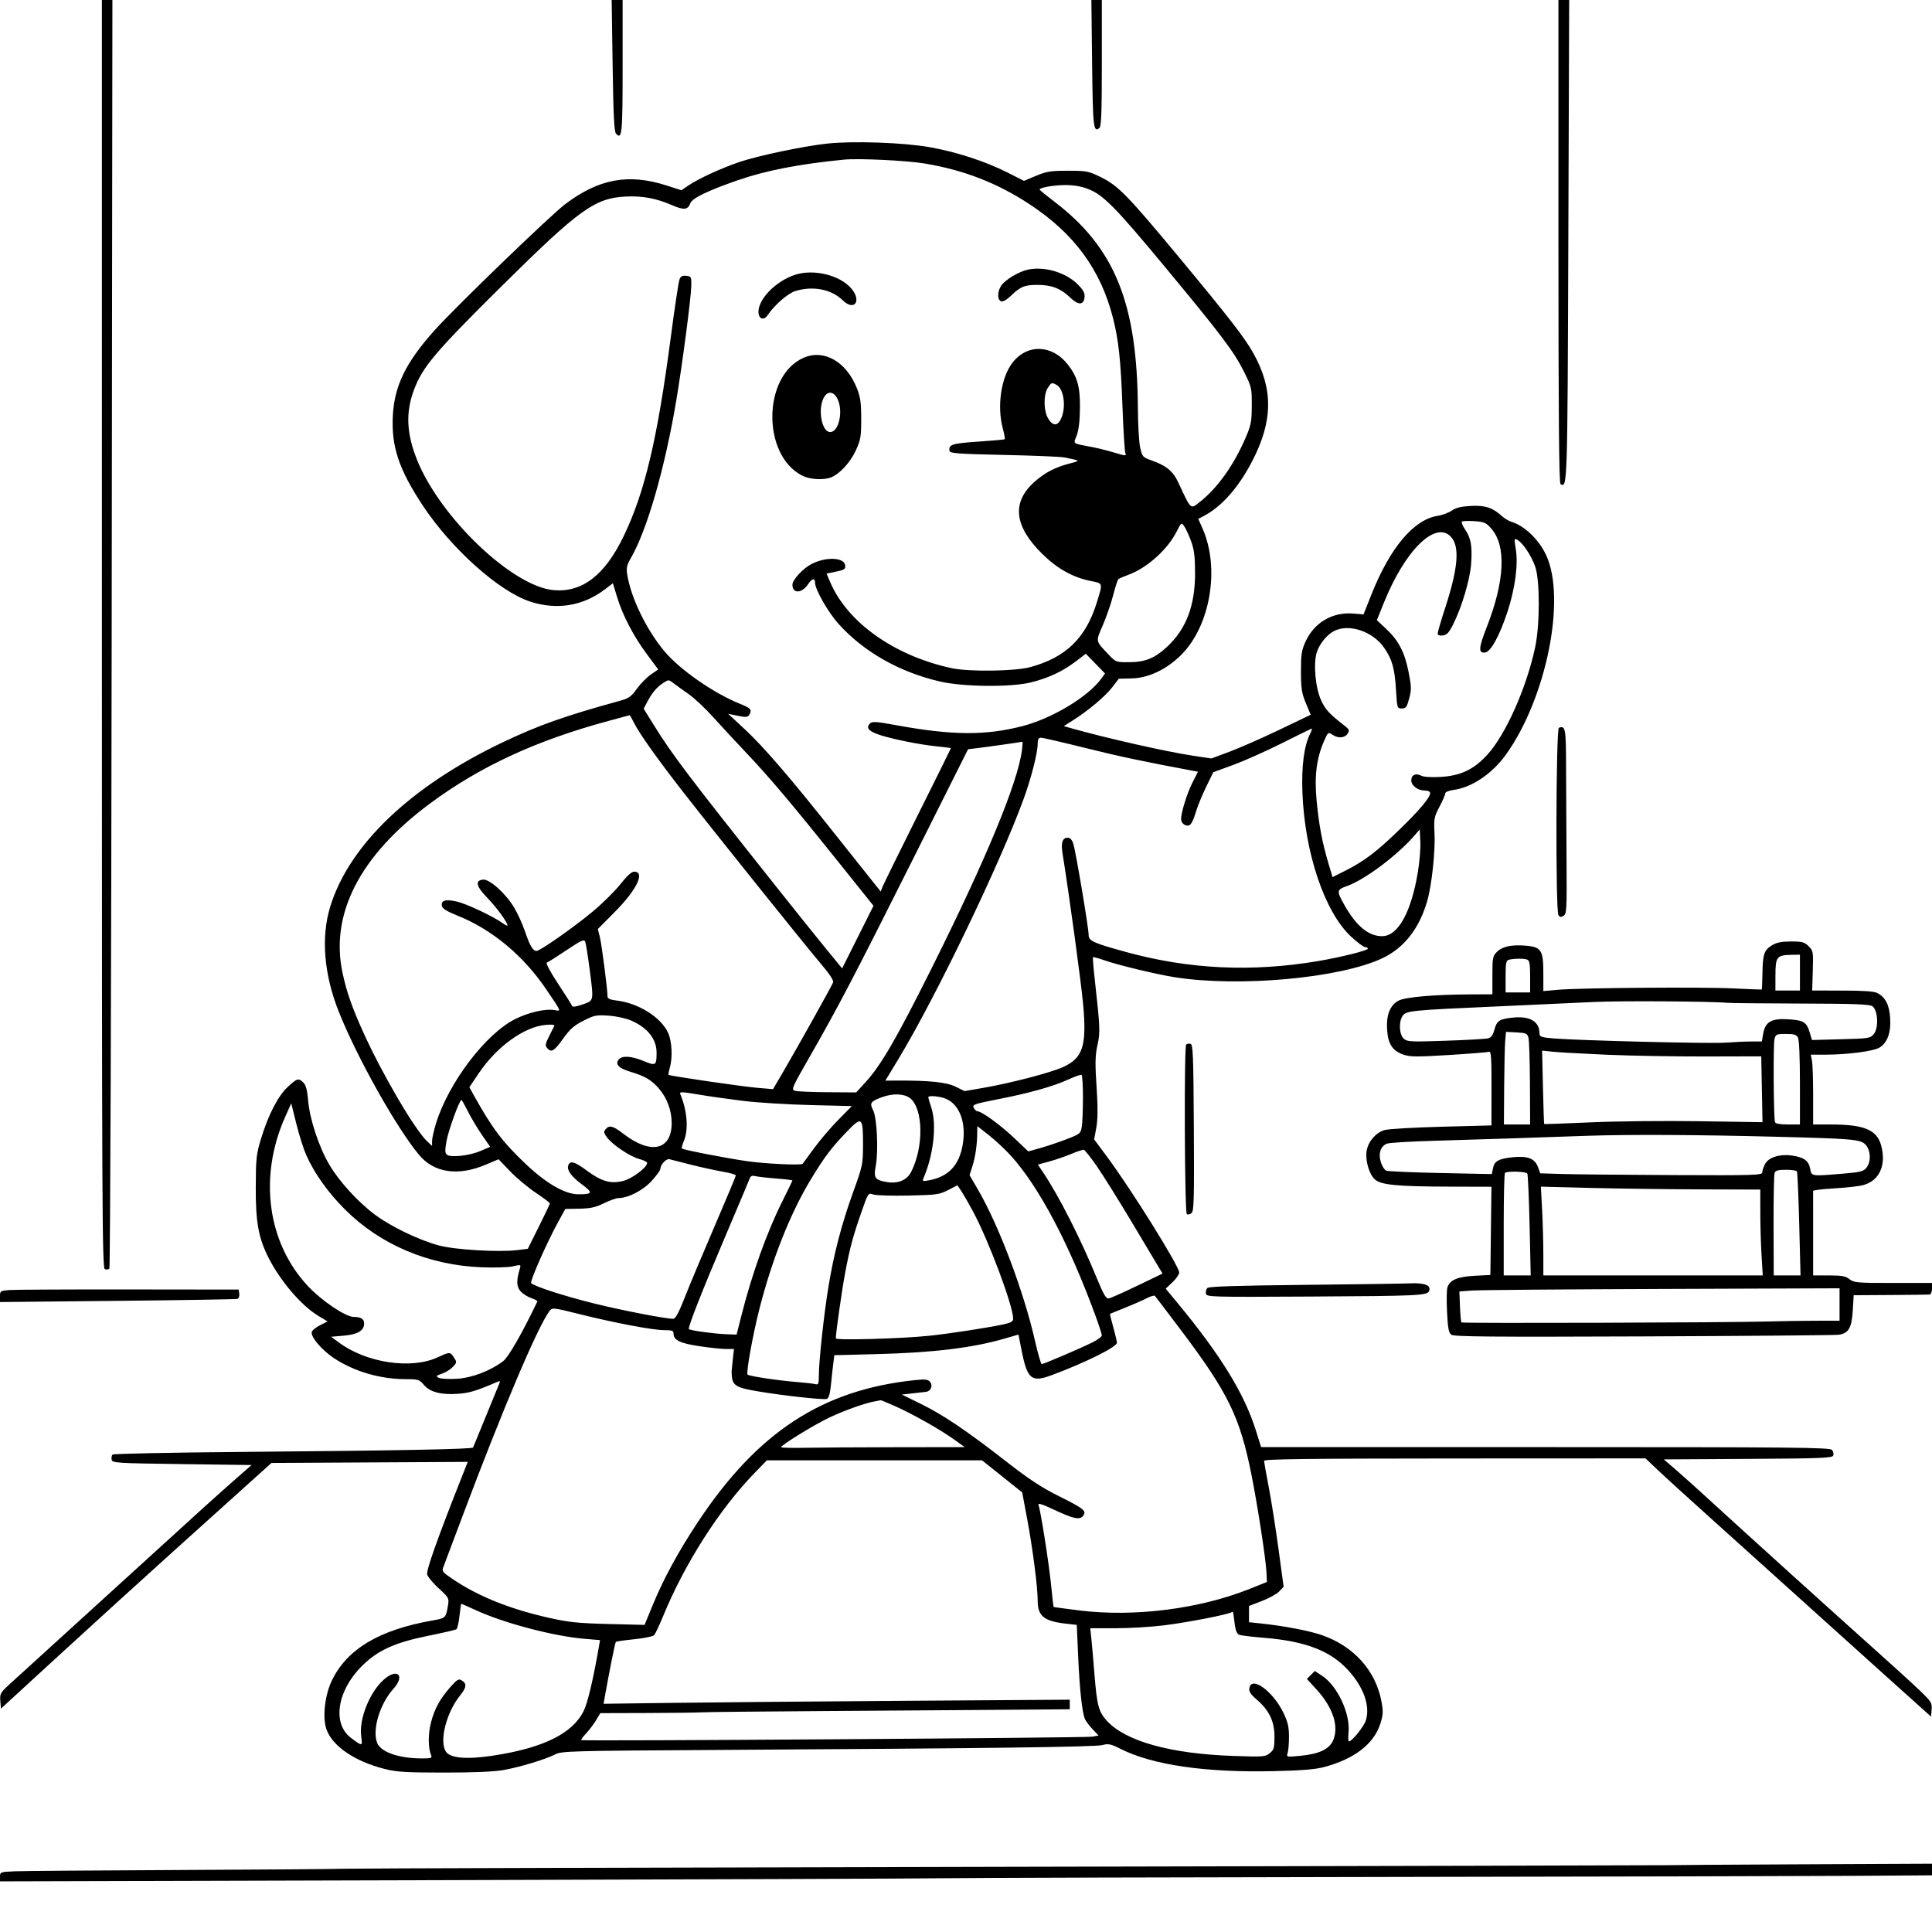 <svg version="1.1" width="1024" height="1024" xmlns="http://www.w3.org/2000/svg"><path d="M54.000 336.031 C 54.000 640.209,54.149 672.120,55.567 672.664 C 56.429 672.995,57.510 672.868,57.968 672.383 C 58.426 671.897,58.976 520.413,59.190 335.750 L 59.578 0.000 56.789 0.000 L 54.000 0.000 54.000 336.031 M324.705 34.750 C 325.096 61.255,325.525 69.825,326.513 70.868 C 329.693 74.228,330.000 71.110,330.000 35.441 L 330.000 0.000 327.097 -0.000 L 324.193 -0.000 324.705 34.750 M578.841 33.750 C 579.229 67.579,579.555 70.445,582.716 67.820 C 583.714 66.992,584.000 59.325,584.000 33.378 L 584.000 0.000 581.227 0.000 L 578.454 0.000 578.841 33.750 M826.000 127.941 C 826.000 219.625,826.311 256.074,827.096 256.559 C 830.763 258.826,830.780 258.288,831.247 127.250 L 831.700 0.000 828.850 0.000 L 826.000 0.000 826.000 127.941 M438.500 76.098 C 425.786 77.473,401.930 82.473,391.953 85.854 C 382.303 89.125,370.194 94.701,364.817 98.349 L 361.153 100.836 353.326 98.320 C 333.160 91.836,317.425 94.726,299.587 108.187 C 291.651 114.175,241.107 162.996,230.201 175.206 C 215.048 192.171,209.036 204.496,208.211 220.282 C 207.355 236.670,211.371 248.730,224.086 267.947 C 239.281 290.911,264.658 313.588,281.100 318.894 C 295.244 323.459,309.071 321.172,320.617 312.359 L 324.845 309.131 327.012 316.266 C 330.008 326.129,335.694 337.066,342.830 346.690 L 348.861 354.824 344.923 357.553 C 342.757 359.055,339.425 362.453,337.520 365.105 C 334.517 369.286,333.285 370.140,328.277 371.515 C 299.360 379.457,285.121 384.513,266.213 393.550 C 217.623 416.775,185.144 447.750,175.043 480.500 C 170.072 496.616,171.656 516.321,179.513 536.100 C 189.135 560.324,210.066 597.673,222.116 612.120 C 230.061 621.647,242.791 623.514,257.455 617.304 L 264.245 614.428 270.371 620.808 C 273.741 624.317,279.873 629.446,283.999 632.205 C 288.125 634.965,291.479 637.510,291.454 637.861 C 291.428 638.213,288.784 643.762,285.578 650.194 L 279.748 661.888 274.305 662.568 C 264.535 663.788,241.241 662.424,232.646 660.127 C 222.232 657.345,207.388 650.218,198.902 643.928 C 189.785 637.169,179.741 626.177,174.495 617.219 C 168.992 607.820,164.158 593.172,163.331 583.385 C 162.865 577.875,162.155 575.155,160.840 573.840 C 158.270 571.270,157.535 571.465,152.581 576.032 C 147.399 580.809,142.247 590.762,138.363 603.500 C 135.847 611.752,135.614 613.912,135.559 629.500 C 135.495 647.900,137.028 656.238,142.418 666.809 C 148.728 679.184,159.779 692.046,168.741 697.445 L 173.630 700.391 169.565 702.445 C 167.329 703.575,165.372 705.198,165.215 706.052 C 164.726 708.711,170.522 715.515,176.911 719.781 C 187.487 726.844,201.384 730.951,214.815 730.983 C 221.694 730.999,222.278 731.177,224.638 733.981 C 227.860 737.811,233.591 739.346,242.500 738.765 C 248.717 738.360,252.567 737.193,263.924 732.270 C 264.889 731.851,265.152 732.111,264.742 733.076 C 263.723 735.474,251.023 766.453,250.753 767.200 C 250.429 768.096,211.794 768.834,127.500 769.553 C 90.650 769.867,60.120 770.498,59.656 770.956 C 59.192 771.413,58.973 772.623,59.169 773.644 C 59.508 775.401,61.491 775.527,96.437 776.000 L 133.347 776.500 125.337 783.500 C 120.932 787.350,112.641 794.760,106.914 799.967 C 66.402 836.797,8.773 889.261,4.721 893.000 C 0.222 897.151,-0.131 897.815,0.172 901.557 L 0.500 905.614 32.000 876.708 C 49.325 860.809,76.550 836.047,92.500 821.680 C 108.450 807.313,126.536 791.022,132.692 785.478 L 143.884 775.399 195.900 775.114 L 247.915 774.830 243.831 785.165 C 231.644 816.003,225.871 832.350,226.410 834.496 C 226.726 835.755,229.485 839.071,232.543 841.865 C 237.847 846.713,238.072 847.117,237.463 850.722 C 236.284 857.709,236.388 857.610,228.732 858.977 C 200.754 863.971,183.796 874.180,175.843 890.819 C 172.196 898.448,170.869 910.043,172.929 916.284 C 175.919 925.346,187.906 933.575,204.000 937.617 C 210.307 939.200,215.317 939.500,235.500 939.500 C 251.443 939.500,262.018 939.042,267.000 938.135 C 275.843 936.527,288.976 932.544,294.219 929.880 C 297.753 928.085,302.072 927.966,380.719 927.506 C 523.828 926.667,580.346 925.950,584.219 924.925 C 587.463 924.065,588.675 924.311,593.719 926.855 C 610.842 935.491,638.832 939.576,675.159 938.741 C 690.153 938.396,697.209 937.814,702.000 936.526 C 717.873 932.260,728.245 924.243,731.581 913.659 C 733.107 908.819,733.195 907.150,732.205 901.825 C 729.142 885.357,717.318 872.292,700.251 866.518 C 693.524 864.242,680.263 861.733,668.250 860.464 L 662.000 859.804 662.000 855.489 L 662.000 851.175 668.856 848.555 C 672.627 847.114,676.756 844.824,678.032 843.466 L 680.352 840.997 677.596 820.748 C 676.080 809.612,673.753 794.875,672.424 788.000 C 671.095 781.125,670.006 774.952,670.004 774.283 C 670.001 773.336,692.379 773.056,771.082 773.018 L 872.164 772.971 878.832 779.305 C 882.499 782.788,894.725 793.923,906.000 804.047 C 917.275 814.172,937.719 832.591,951.431 844.978 C 965.143 857.365,986.968 877.029,999.931 888.675 L 1023.500 909.850 1023.801 906.068 C 1024.080 902.554,1023.618 901.824,1017.301 895.783 C 1013.560 892.207,1003.493 883.030,994.928 875.390 C 975.767 858.298,919.096 807.042,905.500 794.507 C 900.000 789.436,892.431 782.635,888.680 779.393 L 881.859 773.500 926.465 773.240 C 965.062 773.014,971.148 772.777,971.647 771.477 C 971.964 770.651,971.668 769.305,970.989 768.487 C 969.907 767.183,951.221 767.000,819.085 767.000 L 668.415 767.000 665.668 758.250 C 659.519 738.663,647.065 718.375,624.240 690.758 L 617.841 683.016 621.420 679.640 C 623.389 677.783,625.000 675.444,625.000 674.442 C 625.000 671.136,599.759 630.631,586.877 613.266 L 579.930 603.900 581.061 597.700 C 581.822 593.526,581.924 587.415,581.374 579.000 C 580.320 562.880,580.381 559.657,581.869 553.000 C 583.150 547.269,582.978 543.480,580.401 520.609 C 579.602 513.519,579.111 507.556,579.310 507.357 C 579.509 507.158,582.333 507.923,585.586 509.057 C 592.796 511.571,612.961 516.417,622.500 517.929 C 656.760 523.357,710.322 518.468,732.722 507.869 C 744.206 502.435,752.249 492.151,756.471 477.502 C 758.876 469.158,760.806 451.061,760.317 441.439 C 759.938 433.982,760.136 432.945,762.954 427.588 C 764.629 424.403,766.000 421.229,766.000 420.534 C 766.000 419.792,767.893 419.012,770.592 418.642 C 780.257 417.318,791.133 409.899,798.378 399.688 C 819.617 369.758,830.124 317.634,819.591 294.454 C 815.797 286.106,808.102 278.688,801.000 276.534 C 799.625 276.117,797.375 274.752,796.000 273.502 C 791.092 269.039,787.204 267.771,779.598 268.155 C 774.422 268.417,771.677 269.084,769.496 270.613 C 767.848 271.767,764.475 273.025,762.000 273.407 C 749.276 275.375,736.697 290.340,726.812 315.269 L 722.700 325.640 717.333 325.195 C 706.192 324.271,696.511 329.985,691.889 340.212 C 689.848 344.730,689.505 347.029,689.532 356.000 C 689.558 364.964,689.939 367.402,692.132 372.668 L 694.701 378.836 678.101 386.794 C 668.970 391.171,657.126 396.385,651.779 398.381 L 642.059 402.011 632.241 400.536 C 618.187 398.425,586.103 391.177,567.665 385.947 L 563.830 384.859 568.665 381.804 C 576.775 376.680,585.917 368.989,589.540 364.244 L 592.979 359.740 599.739 359.577 C 608.788 359.360,618.333 354.826,626.103 347.056 C 641.504 331.657,646.664 301.205,637.424 280.248 L 635.108 274.995 637.888 273.558 C 647.436 268.620,656.431 258.463,663.715 244.391 C 674.740 223.094,674.920 206.214,664.323 187.253 C 659.674 178.936,651.779 168.740,625.022 136.500 C 597.656 103.527,592.675 98.417,583.521 93.925 C 576.916 90.684,575.978 90.500,566.021 90.502 C 556.863 90.504,554.674 90.852,549.126 93.186 L 542.753 95.867 534.006 91.449 C 522.097 85.434,506.665 80.428,492.398 77.952 C 478.482 75.538,452.084 74.629,438.500 76.098 M490.000 86.645 C 510.863 90.103,528.629 97.004,545.782 108.311 C 569.436 123.903,583.386 142.934,589.900 168.500 C 592.906 180.299,594.037 190.920,594.956 216.000 C 595.410 228.375,596.092 239.257,596.472 240.183 C 597.103 241.722,596.624 241.703,590.863 239.959 C 587.398 238.909,582.074 237.572,579.032 236.986 C 567.913 234.846,568.874 235.566,570.699 230.743 C 571.772 227.907,572.334 223.019,572.393 216.000 C 572.487 204.883,571.015 199.669,565.956 193.203 C 557.593 182.512,544.331 182.144,536.521 192.384 C 530.595 200.153,528.381 215.325,531.475 226.953 C 532.273 229.953,532.757 232.577,532.549 232.784 C 532.342 232.991,525.973 233.574,518.397 234.078 C 504.584 234.997,502.675 235.618,503.263 239.000 C 503.485 240.275,507.799 240.593,532.012 241.119 C 547.680 241.460,562.075 242.052,564.000 242.435 C 572.919 244.210,572.843 244.129,567.000 245.647 C 559.289 247.651,553.938 250.422,548.444 255.258 C 536.099 266.124,537.408 278.811,552.395 293.557 C 560.454 301.486,568.554 306.003,578.251 307.973 C 584.723 309.289,584.593 308.791,581.272 319.500 C 575.459 338.248,564.873 348.485,546.000 353.610 C 537.981 355.788,513.574 356.116,504.500 354.168 C 474.145 347.651,449.226 330.023,440.025 308.557 L 438.079 304.018 440.289 303.572 C 447.578 302.100,448.000 301.905,448.000 300.016 C 448.000 295.469,438.149 294.843,430.224 298.886 C 425.614 301.237,420.000 307.293,420.000 309.912 C 420.000 314.821,425.069 314.596,428.381 309.541 C 430.342 306.548,432.000 306.239,432.000 308.866 C 432.000 312.451,438.975 324.631,444.566 330.810 C 457.961 345.612,476.767 356.260,498.310 361.239 C 510.631 364.087,535.979 364.315,546.500 361.673 C 555.725 359.356,563.260 355.836,570.000 350.695 L 575.500 346.500 580.594 351.733 L 585.689 356.966 583.677 359.733 C 576.694 369.339,557.620 380.811,541.890 384.866 C 522.367 389.899,504.699 389.789,475.500 384.453 C 464.428 382.429,462.294 382.282,461.113 383.461 C 457.690 386.878,462.573 389.329,480.042 392.963 C 485.290 394.054,492.828 395.249,496.792 395.617 C 500.756 395.986,504.000 396.414,504.000 396.569 C 504.000 396.724,496.086 412.708,486.413 432.089 C 476.740 451.470,468.371 468.491,467.814 469.913 L 466.803 472.500 463.973 469.000 C 462.417 467.075,452.931 455.150,442.892 442.500 C 418.495 411.757,404.716 395.754,394.446 386.233 L 385.921 378.330 391.022 379.375 C 395.220 380.235,396.286 380.162,397.046 378.960 C 398.749 376.267,398.029 375.380,392.250 373.054 C 378.262 367.423,360.346 354.968,352.145 345.173 C 342.579 333.747,334.309 316.640,332.418 304.365 C 331.901 301.009,332.260 299.407,334.325 295.865 C 342.917 281.121,352.379 248.302,358.457 212.163 C 361.659 193.127,366.272 157.893,366.400 151.500 C 366.495 146.760,366.357 146.484,363.750 146.184 C 361.637 145.940,360.798 146.403,360.122 148.184 C 359.638 149.458,357.586 163.100,355.562 178.500 C 348.401 232.985,341.698 261.214,330.395 284.500 C 320.477 304.932,308.611 314.045,293.549 312.796 C 271.720 310.985,233.206 274.243,220.971 243.556 C 215.484 229.795,214.972 218.695,219.284 207.000 C 223.902 194.479,230.425 186.754,266.645 150.914 C 306.921 111.063,315.286 105.030,331.448 104.186 C 340.396 103.718,347.709 105.064,356.176 108.736 C 362.500 111.478,364.571 111.258,365.924 107.700 C 366.944 105.016,374.923 101.144,390.869 95.594 C 405.882 90.368,423.613 86.924,447.500 84.594 C 455.123 83.850,480.545 85.077,490.000 86.645 M576.497 100.085 C 584.628 103.127,590.975 109.549,617.719 141.795 C 647.407 177.592,654.046 186.394,659.298 196.925 C 663.367 205.083,663.499 205.652,663.469 214.925 C 663.441 223.418,663.080 225.330,660.275 231.847 C 653.939 246.567,645.404 258.552,635.891 266.086 C 630.915 270.027,631.373 270.443,624.557 255.802 C 621.690 249.644,618.136 246.733,610.048 243.916 C 605.786 242.432,605.427 242.023,604.346 237.416 C 603.711 234.712,603.149 225.235,603.096 216.356 C 602.765 160.630,590.892 131.303,558.750 106.815 C 554.487 103.567,551.000 100.718,551.000 100.484 C 551.000 99.451,558.057 98.173,564.212 98.090 C 568.755 98.029,572.727 98.674,576.497 100.085 M544.897 142.887 C 540.078 143.891,532.671 148.326,530.642 151.424 C 528.562 154.599,528.525 158.880,530.571 159.665 C 531.560 160.045,533.502 158.968,535.821 156.752 C 540.973 151.829,543.012 151.000,549.966 151.000 C 557.334 151.000,562.288 152.917,567.139 157.644 C 571.459 161.853,574.344 161.842,574.829 157.614 C 575.082 155.404,574.303 153.870,571.436 150.935 C 565.134 144.481,553.777 141.037,544.897 142.887 M421.552 145.598 C 411.466 148.815,402.000 158.318,402.000 165.227 C 402.000 169.096,404.841 170.110,406.925 166.985 C 410.487 161.640,417.657 155.419,421.623 154.231 C 431.024 151.415,440.600 153.295,446.644 159.144 C 452.917 165.215,456.923 159.399,451.064 152.726 C 444.971 145.787,431.308 142.486,421.552 145.598 M426.000 189.592 C 404.242 199.002,403.664 241.115,425.142 252.072 C 429.199 254.142,436.304 254.595,440.383 253.045 C 444.967 251.302,450.661 245.144,453.590 238.762 C 456.178 233.125,456.464 231.453,456.458 222.000 C 456.453 213.330,456.043 210.475,454.105 205.619 C 448.547 191.690,436.730 184.952,426.000 189.592 M559.961 203.979 C 563.784 206.025,565.153 215.305,562.551 221.532 C 560.704 225.952,558.044 226.034,555.506 221.750 C 553.086 217.666,553.022 209.141,555.384 205.536 C 557.257 202.678,557.423 202.621,559.961 203.979 M443.922 211.500 C 447.049 218.010,444.587 229.000,440.003 229.000 C 435.586 229.000,433.328 217.133,436.558 210.888 C 438.560 207.017,441.902 207.295,443.922 211.500 M790.573 280.368 C 798.429 289.456,797.521 308.038,788.037 332.290 C 783.618 343.589,783.456 346.358,787.246 345.820 C 790.198 345.401,794.958 336.620,799.076 324.000 C 803.054 311.806,804.728 299.099,803.408 291.118 C 802.480 285.507,802.529 285.213,804.242 286.130 C 807.061 287.638,811.697 294.600,813.694 300.322 C 816.218 307.559,816.209 331.054,813.677 343.000 C 809.092 364.629,797.960 389.586,788.178 400.167 C 780.963 407.970,774.073 411.203,763.404 411.790 C 758.496 412.059,754.487 411.796,753.226 411.121 C 750.396 409.606,748.000 410.720,748.000 413.550 C 748.000 416.393,751.456 419.000,755.223 419.000 C 756.888 419.000,758.000 419.541,758.000 420.350 C 758.000 422.711,752.559 429.202,741.876 439.583 C 729.823 451.297,723.118 456.405,713.318 461.340 L 706.260 464.894 704.127 457.697 C 700.791 446.441,699.098 437.491,697.847 424.500 C 696.572 411.254,697.759 401.856,701.885 392.528 C 703.916 387.935,703.944 387.917,706.406 389.531 C 709.419 391.504,712.909 391.136,714.398 388.687 C 715.300 387.204,715.046 386.521,713.000 384.925 C 704.379 378.203,702.523 376.199,700.178 371.083 C 697.149 364.474,696.023 351.491,697.967 345.600 C 699.445 341.123,703.290 336.419,707.069 334.464 C 714.954 330.387,727.629 334.620,733.637 343.339 C 737.921 349.555,739.236 354.288,739.934 366.000 C 740.488 375.306,740.551 375.500,742.991 375.500 C 745.153 375.500,745.669 374.803,746.892 370.225 C 748.142 365.550,748.108 363.961,746.594 356.256 C 744.528 345.739,741.278 339.469,734.707 333.323 L 729.758 328.694 733.584 319.228 C 744.757 291.582,760.835 275.809,768.993 284.492 C 773.809 289.619,772.882 301.015,765.909 322.401 C 763.759 328.996,762.000 335.009,762.000 335.763 C 762.000 336.662,762.925 337.024,764.690 336.816 C 766.823 336.566,767.958 335.359,770.163 331.000 C 774.738 321.955,779.143 307.164,779.729 298.873 C 780.393 289.495,779.651 285.238,776.559 280.682 C 775.245 278.746,774.470 276.858,774.835 276.486 C 775.201 276.113,778.169 275.999,781.431 276.231 C 786.799 276.614,787.666 277.006,790.573 280.368 M631.283 286.804 C 632.923 291.267,633.384 294.882,633.411 303.500 C 633.468 320.999,628.724 333.469,618.385 342.999 C 611.950 348.931,606.903 350.952,598.458 350.978 C 591.460 351.000,591.392 350.974,587.403 346.750 C 580.537 339.480,580.680 340.249,584.531 331.343 C 586.439 326.928,588.907 319.774,590.014 315.445 C 591.122 311.115,592.359 307.293,592.764 306.952 C 593.169 306.610,595.640 305.543,598.255 304.581 C 607.961 301.009,618.797 291.281,623.577 281.848 C 626.105 276.859,626.177 276.808,627.670 278.939 C 628.506 280.132,630.132 283.672,631.283 286.804 M365.000 367.901 C 368.025 370.016,373.875 375.504,378.000 380.097 C 382.125 384.690,390.000 393.185,395.500 398.976 C 407.606 411.722,419.685 426.027,444.319 456.792 L 462.969 480.085 454.658 496.684 L 446.346 513.284 437.836 502.892 C 433.155 497.176,421.462 482.600,411.853 470.500 C 364.502 410.879,356.281 400.024,346.386 384.058 L 341.155 375.617 343.043 372.058 C 345.667 367.114,348.075 364.247,351.473 362.018 C 354.340 360.137,354.416 360.138,356.940 362.084 C 358.348 363.169,361.975 365.787,365.000 367.901 M336.380 383.750 C 339.103 389.110,349.132 403.183,361.857 419.500 C 378.310 440.598,426.385 500.570,434.248 509.806 C 439.642 516.143,441.972 519.630,441.549 520.733 C 440.789 522.713,422.777 554.968,415.218 567.882 L 409.727 577.265 401.614 576.592 C 393.533 575.921,354.947 570.280,354.349 569.682 C 354.176 569.509,354.477 567.825,355.017 565.940 C 356.566 560.540,356.148 551.923,354.122 547.461 C 350.346 539.150,338.426 531.667,326.761 530.285 C 323.275 529.872,322.000 529.288,322.000 528.105 C 322.000 524.382,318.925 500.589,317.937 496.665 L 316.865 492.406 325.759 483.453 C 337.556 471.577,342.150 462.000,336.048 462.000 C 334.754 462.000,332.156 464.390,328.778 468.688 C 325.887 472.366,319.242 478.925,314.011 483.264 C 303.861 491.682,286.240 504.014,284.372 504.005 C 282.447 503.996,280.794 501.210,278.271 493.718 C 276.935 489.748,274.277 483.926,272.366 480.780 C 267.856 473.356,259.406 465.833,256.009 466.218 C 251.630 466.714,252.356 469.785,258.291 475.873 C 263.124 480.831,269.000 488.883,269.000 490.548 C 269.000 490.872,267.762 490.256,266.250 489.180 C 261.198 485.585,247.274 479.028,242.213 477.860 C 236.285 476.492,233.734 477.184,234.180 480.040 C 234.418 481.565,236.566 482.919,242.597 485.345 C 260.852 492.688,277.511 506.565,289.600 524.500 C 297.895 536.805,297.580 535.968,293.684 535.336 C 288.930 534.565,280.081 536.619,273.069 540.124 C 257.437 547.935,237.747 573.856,231.115 595.355 C 229.952 599.126,229.000 603.367,229.000 604.780 L 229.000 607.349 226.397 604.924 C 219.964 598.933,202.685 569.477,192.712 547.500 C 186.578 533.983,183.674 525.681,181.515 515.487 C 174.904 484.279,190.866 453.384,227.747 426.000 C 254.421 406.195,284.310 392.381,323.000 381.975 C 328.775 380.421,333.605 379.117,333.733 379.075 C 333.861 379.034,335.052 381.137,336.380 383.750 M826.250 385.731 C 824.692 386.274,824.437 482.568,825.987 485.000 C 826.730 486.165,827.340 486.251,828.722 485.383 C 830.365 484.351,830.485 482.149,830.302 456.383 C 830.193 441.047,830.080 418.986,830.052 407.357 C 829.999 385.869,829.760 384.506,826.250 385.731 M694.384 388.933 C 691.178 395.359,689.783 405.990,690.308 420.000 C 691.511 452.083,702.115 483.485,716.128 496.458 C 719.420 499.506,722.763 502.000,723.557 502.000 C 724.351 502.000,725.000 502.360,725.000 502.801 C 725.000 503.786,710.633 507.372,698.500 509.414 C 663.416 515.320,630.147 513.740,596.847 504.586 C 579.241 499.747,577.000 498.717,577.000 495.467 C 577.000 491.819,570.176 451.242,568.891 447.250 C 568.203 445.113,567.204 444.000,565.972 444.000 C 563.113 444.000,562.234 446.607,563.163 452.335 C 566.611 473.605,573.078 521.028,574.112 532.630 C 576.060 554.488,573.914 560.937,563.099 565.720 C 556.443 568.663,535.372 574.135,521.379 576.554 L 511.258 578.303 506.379 575.920 C 501.514 573.545,492.532 572.636,474.875 572.734 L 469.250 572.765 475.991 561.633 C 495.991 528.603,530.231 457.455,542.707 423.000 C 546.663 412.077,549.983 398.976,549.993 394.250 C 549.998 391.821,550.442 391.002,551.750 391.008 C 552.712 391.012,563.248 393.447,575.163 396.419 C 593.083 400.889,606.617 403.756,632.728 408.613 L 634.956 409.027 632.019 414.806 C 629.199 420.356,626.000 430.603,626.000 434.088 C 626.000 436.359,628.389 438.172,630.377 437.409 C 631.295 437.056,632.698 434.320,633.589 431.142 C 634.459 428.039,636.946 421.855,639.117 417.400 L 643.063 409.299 653.592 405.443 C 659.383 403.322,670.956 398.161,679.310 393.974 C 687.665 389.787,694.803 386.280,695.173 386.180 C 695.544 386.081,695.188 387.320,694.384 388.933 M541.609 397.890 C 539.308 415.232,522.319 456.132,493.379 514.000 C 475.035 550.680,466.936 564.626,458.827 573.499 L 453.799 579.000 438.650 578.900 C 430.317 578.845,422.527 578.508,421.338 578.150 C 419.298 577.537,419.731 576.531,428.924 560.500 C 444.173 533.910,452.642 517.711,483.924 455.304 L 513.095 397.108 517.298 396.612 C 522.405 396.009,541.351 393.332,541.879 393.139 C 542.087 393.062,541.966 395.201,541.609 397.890 M751.492 462.295 C 747.988 483.342,741.113 495.869,732.895 496.178 C 725.724 496.447,718.960 491.017,712.746 480.000 C 708.274 472.072,708.328 471.637,714.053 469.578 C 723.620 466.138,740.845 453.175,749.967 442.550 L 752.500 439.600 752.811 446.050 C 752.983 449.597,752.389 456.908,751.492 462.295 M312.411 512.939 C 314.761 531.048,314.918 530.205,308.789 532.381 C 305.416 533.579,303.453 533.859,303.224 533.173 C 303.030 532.590,299.676 527.275,295.770 521.362 C 291.696 515.193,289.157 510.448,289.813 510.229 C 290.442 510.019,295.129 507.052,300.228 503.634 C 307.942 498.465,309.611 497.696,310.161 499.058 C 310.525 499.959,311.538 506.205,312.411 512.939 M939.225 501.004 C 935.022 503.567,934.310 505.653,934.136 515.920 C 934.058 520.551,933.882 524.399,933.747 524.472 C 933.611 524.544,926.975 524.279,919.000 523.882 C 902.484 523.060,837.427 523.563,825.750 524.603 L 818.000 525.293 818.000 515.758 C 818.000 503.638,816.892 501.904,808.712 501.226 C 801.145 500.598,796.260 501.649,793.388 504.521 C 791.188 506.722,791.000 507.698,791.000 516.955 L 791.000 527.000 778.750 527.058 C 760.180 527.145,744.922 528.472,741.372 530.308 C 736.804 532.670,734.696 537.889,735.188 545.619 C 735.680 553.339,737.976 556.898,743.793 558.953 C 747.319 560.198,750.756 560.230,767.938 559.177 C 778.957 558.501,788.557 557.724,789.271 557.449 C 790.311 557.051,790.564 560.907,790.535 576.725 L 790.500 596.500 764.000 597.193 C 749.425 597.574,735.846 598.370,733.824 598.961 C 729.299 600.284,725.307 604.845,724.389 609.741 C 723.492 614.522,725.456 621.851,728.444 624.873 C 731.563 628.026,739.927 628.876,768.500 628.945 L 790.500 628.998 790.215 652.376 L 789.931 675.753 781.572 676.192 C 772.561 676.664,768.490 678.392,767.168 682.302 C 766.759 683.511,766.666 689.375,766.962 695.333 C 767.398 704.106,767.834 706.411,769.257 707.449 C 770.668 708.478,790.797 708.651,871.257 708.323 C 926.391 708.098,972.901 707.700,974.613 707.438 C 979.827 706.639,981.435 703.856,982.000 694.650 L 982.500 686.500 1002.000 686.381 C 1012.725 686.316,1022.063 686.203,1022.750 686.131 C 1023.443 686.058,1024.000 684.663,1024.000 683.000 L 1024.000 680.000 1003.408 680.000 C 984.330 680.000,982.628 679.853,980.273 678.000 C 978.191 676.362,976.216 676.000,969.365 676.000 L 961.000 676.000 961.000 654.000 C 961.000 641.900,960.993 631.663,960.984 631.250 C 960.976 630.837,966.038 630.214,972.234 629.864 C 978.430 629.515,985.329 628.732,987.565 628.126 C 996.210 625.780,999.920 617.452,997.001 606.943 C 994.737 598.794,987.936 596.000,970.364 596.000 L 961.000 596.000 961.000 580.625 C 961.000 572.169,960.719 563.844,960.375 562.125 L 959.750 559.000 967.625 558.992 C 979.100 558.980,992.863 557.194,996.067 555.302 C 1000.330 552.783,1002.319 547.351,1001.824 539.580 C 1001.375 532.522,999.296 528.522,994.904 526.265 C 993.295 525.438,987.211 525.025,976.500 525.017 L 960.500 525.004 960.814 514.521 C 961.116 504.451,961.029 503.938,958.609 501.519 C 956.411 499.320,955.227 499.000,949.295 499.004 C 944.269 499.007,941.648 499.527,939.225 501.004 M954.000 515.500 L 954.000 525.000 947.500 525.000 L 941.000 525.000 941.015 517.250 C 941.036 506.981,941.623 506.230,949.750 506.079 L 954.000 506.000 954.000 515.500 M809.418 508.607 C 810.687 509.094,811.000 510.876,811.000 517.607 L 811.000 526.000 804.500 526.000 L 798.000 526.000 798.000 517.573 C 798.000 510.389,798.258 509.079,799.750 508.689 C 802.466 507.980,807.668 507.935,809.418 508.607 M915.500 531.513 C 917.150 531.672,934.726 531.846,954.559 531.901 C 983.132 531.979,991.001 532.280,992.464 533.350 C 995.324 535.441,995.814 544.774,993.231 547.963 C 991.321 550.322,990.741 550.417,975.821 550.818 L 960.386 551.233 959.189 547.235 C 957.530 541.700,955.991 540.762,947.714 540.242 C 938.856 539.685,935.580 541.609,934.499 548.004 L 933.824 552.000 928.162 552.014 C 925.048 552.021,918.900 552.299,914.500 552.632 C 906.474 553.239,836.842 551.516,823.250 550.374 C 817.105 549.858,816.000 549.485,816.000 547.930 C 816.000 541.415,811.009 538.401,801.812 539.362 C 794.619 540.114,793.354 540.970,791.997 546.011 C 791.291 548.631,790.290 549.961,788.727 550.354 C 787.488 550.665,777.367 551.232,766.237 551.615 C 747.540 552.258,745.849 552.173,744.000 550.500 C 741.576 548.306,741.274 541.481,743.464 538.355 C 745.321 535.704,748.042 535.437,794.000 533.398 C 813.525 532.532,836.475 531.482,845.000 531.065 C 858.560 530.402,907.176 530.710,915.500 531.513 M334.667 540.970 C 343.272 544.775,348.000 550.768,348.000 557.869 C 348.000 564.789,347.629 565.036,341.195 562.390 C 334.535 559.650,329.775 559.361,327.930 561.584 C 325.887 564.046,327.956 566.218,334.088 568.050 C 341.924 570.391,345.347 572.419,349.345 577.090 C 353.601 582.062,356.000 588.606,356.000 595.244 C 356.000 609.658,344.936 612.137,330.458 600.968 C 324.874 596.660,322.937 596.166,320.962 598.546 C 319.898 599.828,320.021 600.555,321.679 602.796 C 324.593 606.736,333.838 612.951,338.750 614.272 C 341.087 614.900,343.000 615.841,343.000 616.362 C 343.000 618.773,334.935 624.816,330.204 625.951 C 323.559 627.545,318.848 626.198,311.088 620.486 C 304.922 615.947,302.651 615.138,301.465 617.057 C 299.958 619.495,302.319 623.239,308.001 627.422 C 314.485 632.195,314.275 633.000,306.553 633.000 C 299.508 633.000,289.627 627.325,278.756 617.037 C 266.319 605.267,260.840 598.015,251.059 580.374 L 248.771 576.248 253.773 568.836 C 263.301 554.716,277.662 544.315,289.154 543.211 C 291.965 542.941,294.079 543.120,293.857 543.610 C 293.635 544.100,292.375 546.611,291.056 549.192 C 289.058 553.101,288.874 554.143,289.952 555.442 C 292.153 558.094,293.663 557.226,298.404 550.582 C 302.078 545.434,304.222 543.537,309.242 540.992 C 314.994 538.077,316.079 537.862,322.667 538.327 C 326.787 538.618,331.889 539.742,334.667 540.970 M810.109 550.000 C 810.490 551.375,810.845 562.288,810.900 574.250 L 811.000 596.000 804.053 596.000 L 797.106 596.000 797.237 576.250 C 797.309 565.388,797.557 554.341,797.789 551.703 L 798.209 546.906 803.813 547.203 C 808.825 547.469,809.491 547.764,810.109 550.000 M952.965 549.934 C 953.589 551.100,954.000 560.636,954.000 573.934 L 954.000 596.000 947.607 596.000 C 943.387 596.000,941.069 595.575,940.787 594.750 C 940.035 592.550,939.800 553.606,940.522 550.750 C 941.172 548.179,941.565 548.000,946.573 548.000 C 950.845 548.000,952.139 548.391,952.965 549.934 M628.701 553.632 C 627.522 554.812,627.857 642.793,629.044 643.527 C 629.618 643.882,630.748 643.624,631.554 642.955 C 632.810 641.913,632.983 635.391,632.760 597.633 C 632.531 558.740,632.317 553.492,630.951 553.229 C 630.099 553.065,629.087 553.246,628.701 553.632 M851.500 559.026 C 864.150 559.578,887.775 559.997,904.000 559.956 L 933.500 559.883 933.830 577.335 L 934.160 594.788 900.830 594.272 C 882.499 593.989,856.508 594.258,843.074 594.869 C 829.640 595.481,818.556 595.873,818.443 595.741 C 818.331 595.608,818.038 586.802,817.793 576.172 L 817.348 556.844 822.924 557.433 C 825.991 557.757,838.850 558.474,851.500 559.026 M573.989 581.809 C 573.983 588.239,573.701 595.177,573.362 597.226 C 572.770 600.805,572.444 601.068,565.123 603.873 C 560.930 605.479,554.689 607.573,551.254 608.527 L 545.008 610.261 537.455 603.087 C 530.286 596.278,520.278 589.000,518.083 589.000 C 517.526 589.000,516.630 588.177,516.091 587.170 C 515.191 585.489,516.256 585.115,529.225 582.561 C 546.160 579.226,558.208 575.829,566.422 572.072 C 569.765 570.543,572.837 569.477,573.250 569.705 C 573.663 569.932,573.995 575.379,573.989 581.809 M394.000 583.510 C 401.425 584.417,417.400 585.405,429.500 585.705 L 451.500 586.250 444.338 593.515 C 440.399 597.511,434.589 604.317,431.425 608.640 C 428.262 612.963,425.561 616.650,425.421 616.832 C 424.723 617.751,405.339 616.825,395.721 615.415 C 384.038 613.702,362.093 609.427,361.394 608.728 C 361.163 608.496,361.655 606.677,362.487 604.686 C 365.008 598.651,364.242 588.652,360.590 579.951 C 360.011 578.570,361.056 578.589,370.220 580.131 C 375.874 581.082,386.575 582.602,394.000 583.510 M482.343 582.055 C 489.377 587.588,489.691 607.885,482.947 621.105 C 480.688 625.532,475.978 627.510,470.071 626.512 C 463.686 625.433,462.958 624.385,464.159 618.000 C 465.665 609.990,464.811 592.256,462.730 588.351 C 460.764 584.660,461.488 583.661,467.741 581.429 C 473.420 579.403,479.291 579.654,482.343 582.055 M501.364 582.379 C 508.657 585.426,512.229 595.194,510.259 606.699 C 508.389 617.613,502.719 623.649,492.542 625.558 C 489.006 626.221,488.747 626.122,489.492 624.392 C 494.813 612.037,496.580 596.126,493.631 587.112 C 492.734 584.369,492.000 581.871,492.000 581.562 C 492.000 580.481,498.093 581.012,501.364 582.379 M248.106 589.250 C 249.831 592.688,253.171 598.275,255.529 601.666 L 259.816 607.833 254.711 610.029 C 249.004 612.484,239.276 613.630,237.037 612.111 C 235.813 611.281,235.751 610.085,236.655 604.807 C 237.602 599.275,243.516 583.000,244.579 583.000 C 244.795 583.000,246.382 585.813,248.106 589.250 M162.308 612.218 C 166.677 622.001,173.914 632.155,182.880 641.082 C 201.613 659.732,227.041 670.520,255.000 671.678 C 261.979 671.968,269.419 671.749,271.844 671.183 C 276.032 670.207,276.165 670.248,275.542 672.335 C 273.590 678.874,273.712 682.065,276.010 684.511 C 277.266 685.848,279.826 687.448,281.699 688.066 C 283.571 688.684,284.963 689.484,284.790 689.845 C 276.843 706.474,269.532 719.255,266.755 721.373 C 259.862 726.631,250.146 730.322,241.954 730.797 C 237.720 731.042,233.456 730.795,232.478 730.248 C 230.939 729.386,231.169 729.099,234.204 728.098 C 236.130 727.462,238.735 725.847,239.992 724.508 C 242.175 722.185,242.203 721.959,240.616 719.537 C 238.576 716.423,238.503 716.423,231.841 719.473 C 217.846 725.880,194.251 722.347,179.800 711.681 L 175.500 708.508 182.232 707.925 C 189.611 707.287,193.000 705.250,193.000 701.452 C 193.000 699.065,191.295 698.000,187.475 698.000 C 183.245 698.000,170.667 689.568,163.392 681.855 C 141.698 658.857,136.937 623.760,151.187 591.890 L 154.369 584.774 157.062 595.637 C 158.543 601.612,160.904 609.073,162.308 612.218 M457.414 607.000 C 457.383 617.113,457.189 618.032,452.161 631.926 C 446.086 648.713,441.977 664.455,439.090 682.000 C 436.726 696.365,434.000 721.561,434.000 729.039 C 434.000 733.414,433.753 734.065,432.250 733.639 C 431.288 733.366,426.675 732.838,422.000 732.464 C 412.328 731.691,397.052 729.385,396.242 728.576 C 395.353 727.686,398.971 707.598,402.544 693.585 C 409.214 667.423,418.935 642.967,429.774 625.076 C 437.101 612.984,440.845 608.051,449.374 599.257 C 456.866 591.532,457.460 592.104,457.414 607.000 M535.731 612.500 C 550.707 628.970,566.859 659.585,580.878 698.072 C 582.595 702.787,584.000 707.167,584.000 707.806 C 584.000 708.444,581.862 710.049,579.250 711.373 C 573.415 714.329,553.199 723.000,552.141 723.000 C 551.718 723.000,550.121 717.487,548.592 710.750 C 542.676 684.684,529.535 649.798,518.431 630.677 L 513.888 622.853 515.379 618.177 C 516.951 613.244,517.865 607.028,517.949 600.684 L 518.000 596.867 524.137 601.684 C 527.513 604.333,532.730 609.200,535.731 612.500 M941.000 602.489 C 981.822 603.527,985.973 603.882,988.654 606.563 C 991.562 609.471,991.846 615.733,989.218 618.979 C 987.689 620.868,985.952 621.303,976.968 622.046 C 959.688 623.477,960.194 623.552,959.423 619.443 C 958.630 615.213,956.147 613.395,949.929 612.491 C 943.319 611.530,937.369 613.385,935.507 616.987 C 934.678 618.590,934.000 620.606,934.000 621.468 C 934.000 622.872,929.080 623.013,886.750 622.818 C 860.763 622.699,834.294 622.440,827.930 622.243 L 816.360 621.885 815.156 618.554 C 813.532 614.064,809.658 612.542,801.913 613.351 C 794.266 614.151,792.079 615.357,791.310 619.200 L 790.692 622.292 763.596 621.729 C 748.693 621.419,735.717 620.857,734.759 620.480 C 733.802 620.102,732.493 618.038,731.850 615.894 C 730.446 611.208,731.762 607.411,735.238 606.118 C 736.482 605.656,747.850 604.983,760.500 604.625 C 773.150 604.266,791.375 603.701,801.000 603.368 C 810.625 603.036,828.625 602.422,841.000 602.003 C 863.517 601.243,898.751 601.414,941.000 602.489 M581.309 618.074 C 584.536 622.708,592.815 635.950,599.707 647.500 C 606.600 659.050,613.125 669.968,614.208 671.761 L 616.177 675.023 602.839 681.451 C 595.502 684.986,588.686 688.019,587.692 688.189 C 586.244 688.438,584.982 686.306,581.364 677.500 C 572.713 656.448,561.188 633.759,552.860 621.386 L 550.091 617.272 556.296 615.565 C 559.708 614.626,564.975 612.807,568.000 611.521 C 571.025 610.236,573.937 609.288,574.472 609.416 C 575.006 609.543,578.083 613.439,581.309 618.074 M366.500 617.393 C 372.000 618.762,379.538 620.404,383.250 621.043 C 386.962 621.682,390.000 622.566,390.000 623.006 C 390.000 623.446,384.895 635.663,378.656 650.153 C 372.417 664.644,365.330 681.560,362.906 687.744 C 359.775 695.735,358.022 698.989,356.849 698.994 C 352.820 699.009,330.104 694.621,315.213 690.950 C 299.179 686.998,282.475 681.577,281.508 680.012 C 280.877 678.992,289.716 658.916,295.324 648.630 L 299.615 640.761 307.057 640.626 C 312.967 640.520,315.653 639.926,320.100 637.746 C 323.179 636.236,326.650 635.000,327.812 635.000 C 332.960 635.000,340.948 630.851,345.458 625.836 C 347.956 623.057,350.000 620.257,350.000 619.614 C 350.000 617.316,353.160 613.916,354.835 614.413 C 355.751 614.684,361.000 616.025,366.500 617.393 M952.407 620.850 C 952.696 621.317,953.244 633.917,953.624 648.850 L 954.316 676.000 947.218 676.000 L 940.119 676.000 940.033 649.650 C 939.986 635.157,940.233 622.557,940.581 621.650 C 941.060 620.402,942.514 620.000,946.548 620.000 C 949.482 620.000,952.118 620.382,952.407 620.850 M809.500 622.000 C 809.840 622.550,810.386 634.925,810.715 649.500 L 811.311 676.000 804.156 676.000 L 797.000 676.000 797.000 649.167 C 797.000 634.408,797.300 622.033,797.667 621.667 C 798.724 620.609,808.816 620.893,809.500 622.000 M411.357 624.631 C 416.111 624.996,420.000 625.461,420.000 625.664 C 420.000 625.867,417.583 630.863,414.630 636.767 C 406.499 653.019,398.607 675.026,393.051 696.942 L 390.404 707.383 384.452 707.139 C 378.094 706.878,365.844 705.177,365.122 704.456 C 364.429 703.762,372.308 683.731,384.969 654.000 C 391.410 638.875,396.981 625.665,397.349 624.644 C 397.839 623.285,398.647 622.946,400.366 623.377 C 401.658 623.701,406.603 624.265,411.357 624.631 M515.668 642.000 C 524.045 657.571,537.000 692.172,537.000 698.975 C 537.000 700.408,535.797 701.092,531.750 701.961 C 523.238 703.787,503.264 706.852,492.500 707.984 C 477.795 709.529,443.000 710.499,443.000 709.364 C 443.000 706.350,446.354 682.923,448.063 674.000 C 450.561 660.957,452.105 655.236,456.618 642.308 C 460.104 632.323,460.227 632.136,462.674 633.066 C 464.048 633.589,472.446 633.862,481.336 633.673 C 496.337 633.355,497.859 633.147,502.485 630.778 L 507.469 628.226 509.551 631.363 C 510.696 633.088,513.449 637.875,515.668 642.000 M901.247 630.397 L 932.994 630.500 932.997 642.594 C 932.999 649.246,933.293 659.484,933.652 665.344 L 934.304 676.000 876.152 676.000 L 818.000 676.000 818.000 664.657 C 818.000 658.418,817.705 647.833,817.345 641.134 L 816.690 628.953 843.095 629.624 C 857.618 629.993,883.786 630.341,901.247 630.397 M690.867 681.013 C 655.780 681.374,640.741 681.859,639.944 682.656 C 639.321 683.279,638.974 684.623,639.171 685.644 C 639.517 687.429,641.593 687.489,693.515 687.205 C 752.281 686.884,756.523 686.685,757.479 684.193 C 758.598 681.279,755.108 679.871,747.580 680.199 C 743.773 680.364,718.253 680.731,690.867 681.013 M5.250 683.733 C 0.165 684.093,-0.000 684.199,0.000 687.107 L 0.000 690.110 62.250 689.477 C 96.487 689.129,125.094 688.656,125.820 688.427 C 126.546 688.197,126.996 686.994,126.820 685.754 L 126.500 683.500 68.500 683.431 C 36.600 683.393,8.137 683.529,5.250 683.733 M975.000 691.412 L 975.000 700.000 962.250 700.023 C 955.237 700.036,943.650 700.217,936.500 700.426 C 916.230 701.016,775.118 701.451,774.592 700.925 C 774.334 700.667,773.982 696.866,773.811 692.478 L 773.500 684.500 780.500 684.000 C 784.350 683.725,829.688 683.348,881.250 683.162 L 975.000 682.824 975.000 691.412 M625.391 704.285 C 651.015 738.239,657.184 750.863,663.370 782.000 C 666.570 798.105,670.854 825.942,671.217 832.984 L 671.500 838.469 662.500 842.080 C 635.800 852.795,601.245 857.181,572.031 853.563 C 564.623 852.646,558.492 851.806,558.406 851.698 C 558.320 851.589,557.729 846.325,557.092 840.000 C 555.912 828.284,551.551 800.598,550.422 797.657 C 549.968 796.475,552.105 797.116,558.314 800.026 C 568.967 805.018,572.154 805.724,573.998 803.502 C 576.144 800.917,574.589 799.630,561.379 793.065 C 552.084 788.446,545.497 784.112,533.135 774.483 C 512.176 758.156,499.769 749.804,487.739 743.920 L 477.977 739.147 483.739 738.512 C 486.907 738.163,490.127 737.792,490.893 737.688 C 493.348 737.356,494.553 734.371,492.991 732.489 C 491.829 731.089,490.509 730.923,485.049 731.486 C 435.875 736.563,401.446 759.056,369.894 806.717 C 359.449 822.495,351.687 836.771,345.891 850.865 L 341.629 861.229 322.564 860.757 C 306.770 860.365,301.460 859.829,291.607 857.628 C 270.276 852.865,253.425 846.109,239.781 836.849 C 234.340 833.156,234.113 832.834,235.109 830.234 C 235.685 828.730,240.212 816.700,245.170 803.500 C 266.466 746.799,285.285 702.492,291.378 694.709 C 292.714 693.003,293.434 693.083,306.640 696.392 C 325.495 701.116,345.963 705.000,352.007 705.000 C 356.194 705.000,357.000 705.298,357.000 706.845 C 357.000 710.300,360.383 711.956,370.577 713.493 C 376.035 714.315,382.416 714.991,384.759 714.994 L 389.017 715.000 388.382 720.750 C 388.032 723.913,387.750 726.725,387.754 727.000 C 387.882 734.323,389.179 735.306,401.500 737.411 C 414.863 739.694,436.628 742.080,438.286 741.444 C 439.250 741.074,439.956 738.646,440.394 734.194 C 440.756 730.512,441.315 725.426,441.636 722.891 L 442.220 718.281 464.860 717.702 C 494.463 716.946,515.370 714.419,532.149 709.569 L 539.798 707.359 541.498 715.921 C 544.495 731.013,546.706 732.835,557.272 728.919 C 575.065 722.325,592.000 713.921,592.000 711.686 C 592.000 711.010,591.131 707.323,590.069 703.493 C 589.007 699.663,588.219 696.462,588.319 696.379 C 588.419 696.297,591.962 694.852,596.193 693.168 C 600.425 691.484,605.600 689.218,607.693 688.134 C 609.787 687.049,611.775 686.463,612.112 686.831 C 612.449 687.199,618.424 695.053,625.391 704.285 M474.241 745.219 C 483.589 749.364,498.180 757.587,505.546 762.861 L 511.326 767.000 474.913 767.055 C 454.886 767.085,432.988 767.222,426.250 767.359 C 419.512 767.495,414.007 767.358,414.016 767.054 C 414.050 765.855,431.974 754.869,440.000 751.127 C 448.258 747.277,458.915 743.529,464.000 742.687 C 465.375 742.459,466.609 742.211,466.741 742.136 C 466.874 742.061,470.249 743.448,474.241 745.219 M531.140 782.505 L 541.779 791.001 544.364 804.750 C 547.359 820.681,550.000 841.196,550.000 848.532 C 550.000 856.495,553.406 859.268,564.764 860.553 L 570.715 861.226 571.420 877.363 C 572.224 895.753,573.614 908.369,575.171 911.412 C 575.759 912.560,577.594 914.931,579.249 916.681 L 582.258 919.861 578.879 920.481 C 575.429 921.114,308.853 922.907,308.068 922.303 C 307.831 922.120,308.998 920.514,310.661 918.735 C 312.325 916.956,314.693 913.813,315.925 911.750 L 318.163 908.000 342.332 907.936 C 355.624 907.901,368.975 907.736,372.000 907.568 C 375.025 907.401,404.050 907.097,436.500 906.893 C 468.950 906.689,511.587 906.393,531.250 906.236 L 567.000 905.950 567.000 903.413 L 567.000 900.876 481.750 901.450 C 434.862 901.766,379.266 902.252,358.201 902.531 L 319.902 903.037 320.574 899.268 C 323.105 885.071,326.010 870.657,326.423 870.244 C 326.692 869.975,331.095 869.338,336.206 868.829 C 341.318 868.319,346.021 867.362,346.657 866.701 C 347.293 866.041,349.442 861.531,351.431 856.679 C 362.865 828.800,381.302 799.917,399.898 780.750 L 406.446 774.000 463.473 774.004 L 520.500 774.009 531.140 782.505 M252.109 853.393 C 267.220 860.330,293.427 867.238,309.814 868.605 L 318.036 869.291 317.406 872.895 C 314.322 890.539,311.532 902.338,309.408 906.724 C 303.565 918.791,287.856 926.537,261.074 930.558 C 247.266 932.631,238.617 931.872,236.334 928.387 C 232.704 922.847,236.554 907.677,243.902 898.565 C 247.336 894.307,247.526 892.335,244.669 890.607 C 243.116 889.668,242.235 890.183,238.863 894.000 C 233.159 900.458,230.305 905.647,228.429 912.972 C 226.854 919.119,226.878 926.385,228.486 930.250 C 229.127 931.792,228.564 932.000,223.743 932.000 C 211.573 932.000,201.956 928.723,199.956 923.894 C 197.128 917.067,201.249 903.157,208.466 895.169 C 215.004 887.933,210.526 883.820,203.258 890.386 C 195.817 897.108,190.237 911.191,191.435 920.224 C 192.158 925.675,192.161 925.675,186.144 921.221 C 175.994 913.708,178.554 896.280,191.741 883.104 C 200.083 874.769,209.080 870.640,226.707 867.059 C 234.520 865.471,241.347 863.903,241.878 863.575 C 242.409 863.247,243.156 860.059,243.538 856.489 C 243.920 852.920,244.342 850.000,244.476 850.000 C 244.609 850.000,248.044 851.527,252.109 853.393 M654.484 861.161 C 654.887 864.228,655.678 866.048,656.798 866.480 C 657.734 866.842,663.675 867.558,670.000 868.073 C 691.785 869.845,704.978 874.888,714.373 885.036 C 722.744 894.077,726.352 904.228,723.916 911.884 C 722.876 915.153,716.542 923.000,714.944 923.000 C 714.586 923.000,714.503 920.815,714.760 918.145 C 715.713 908.229,708.875 893.593,700.790 888.242 L 696.892 885.663 694.788 887.768 L 692.683 889.873 697.735 895.400 C 706.460 904.947,709.747 914.884,706.639 922.321 C 704.644 927.096,699.144 929.694,689.038 930.633 C 681.788 931.307,681.769 931.302,682.495 929.015 C 682.895 927.754,683.206 923.802,683.186 920.233 C 683.156 915.061,682.526 912.479,680.083 907.517 C 674.456 896.088,663.128 888.068,662.169 894.835 C 661.926 896.553,662.918 898.094,665.926 900.669 C 672.640 906.415,675.490 912.274,675.496 920.336 C 675.500 926.419,675.224 927.398,673.000 929.218 C 670.630 931.157,669.614 931.233,653.500 930.675 C 620.205 929.523,596.440 922.871,586.562 911.937 C 582.256 907.171,581.402 903.898,580.057 887.000 C 579.466 879.575,578.729 871.138,578.419 868.250 L 577.856 863.000 591.208 863.000 C 598.551 863.000,610.121 862.312,616.917 861.470 C 629.570 859.904,651.771 855.568,652.881 854.446 C 653.221 854.102,653.584 854.423,653.686 855.160 C 653.789 855.897,654.148 858.598,654.484 861.161 M882.689 988.596 C 882.585 988.673,726.800 989.051,536.500 989.435 C 346.200 989.820,186.900 990.282,182.500 990.463 C 178.100 990.643,138.725 990.948,95.000 991.141 C 51.275 991.333,12.012 991.641,7.750 991.824 C 0.236 992.148,-0.000 992.234,-0.000 994.662 L 0.000 997.165 238.750 996.507 C 370.063 996.144,488.075 995.691,501.000 995.500 C 513.925 995.308,618.325 995.005,733.000 994.827 C 847.675 994.648,960.063 994.379,982.750 994.229 L 1024.000 993.956 1024.000 990.882 L 1024.000 987.808 953.439 988.132 C 914.630 988.310,882.793 988.518,882.689 988.596 " stroke="none" fill="black" fill-rule="evenodd"/></svg>